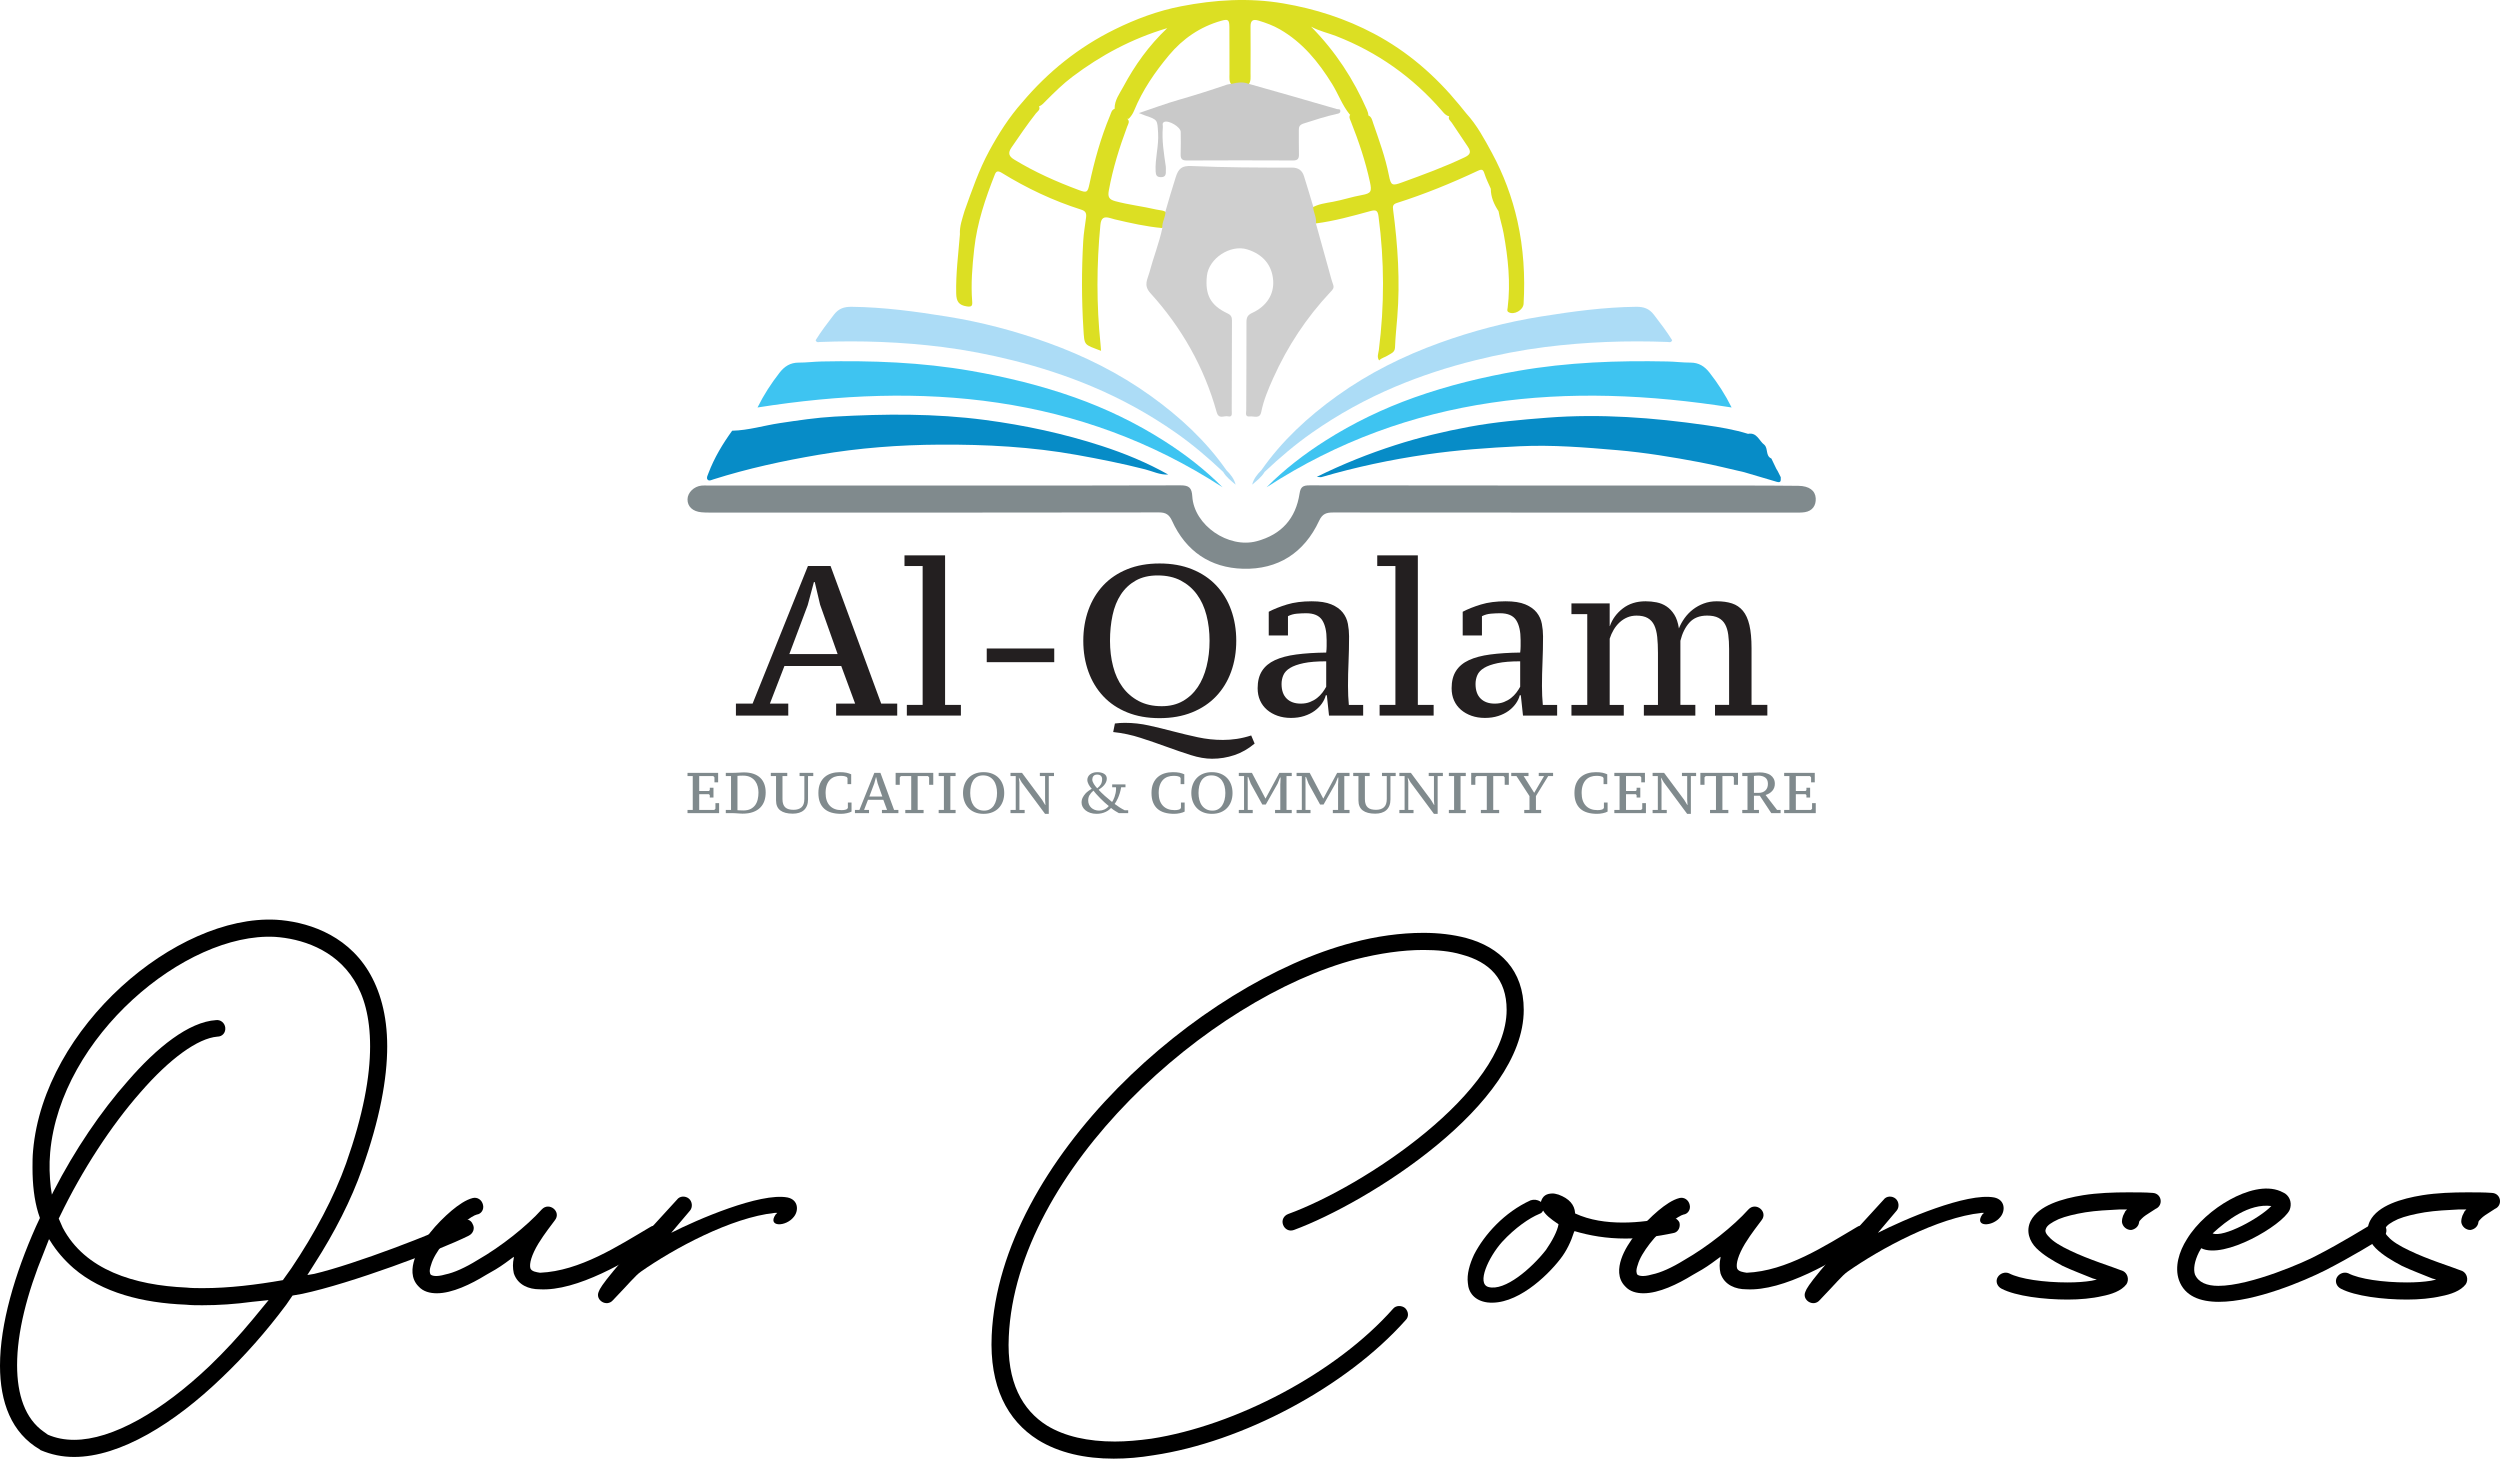 <?xml version="1.0" encoding="utf-8"?>
<!-- Generator: Adobe Illustrator 16.0.0, SVG Export Plug-In . SVG Version: 6.00 Build 0)  -->
<!DOCTYPE svg PUBLIC "-//W3C//DTD SVG 1.1//EN" "http://www.w3.org/Graphics/SVG/1.1/DTD/svg11.dtd">
<svg version="1.1" id="Layer_1" xmlns="http://www.w3.org/2000/svg" xmlns:xlink="http://www.w3.org/1999/xlink" x="0px" y="0px"
	 width="368.246px" height="214.857px" viewBox="-118.364 -46.938 368.246 214.857"
	 enable-background="new -118.364 -46.938 368.246 214.857" xml:space="preserve">
<g>
	<g>
		<path d="M-112.484,166.575c-4.2-2.437-5.88-6.973-5.88-12.349c0-6.132,2.184-13.523,5.292-20.496l0.588-1.26l-0.252-0.756
			c-0.588-1.932-0.84-4.2-0.84-6.636c0-0.84,0-1.596,0.084-2.521c1.596-18.228,21.084-34.775,35.783-34.02
			c4.2,0.252,10.164,1.932,13.608,7.56c1.68,2.772,2.772,6.385,2.772,11.089c0,4.787-1.093,10.752-3.696,18.06
			c-1.596,4.536-4.032,9.324-7.056,14.027l-1.009,1.597l1.009-0.168c6.048-1.429,17.976-6.048,21.672-7.896
			c0.672-0.336,1.428-0.084,1.68,0.588c0.336,0.588,0.084,1.345-0.588,1.681c-4.368,2.184-17.388,7.056-24.528,8.567l-1.428,0.252
			l-0.924,1.345c-2.94,3.947-6.132,7.56-9.492,10.752c-6.972,6.72-14.952,11.676-21.756,11.676c-1.764,0-3.36-0.336-4.956-1.008
			L-112.484,166.575z M-81.152,147.422l2.352-2.856l-2.436,0.253c-2.437,0.336-4.956,0.504-7.309,0.504c-0.84,0-1.596,0-2.436-0.084
			c-6.384-0.252-12.348-1.765-16.548-5.376c-1.344-1.177-2.521-2.521-3.444-4.032l-0.168-0.252l-0.756,1.932
			c-2.52,6.132-3.948,11.844-3.948,16.632c0,4.368,1.177,7.896,3.948,9.828l0.588,0.42c1.176,0.504,2.437,0.756,3.864,0.756
			c5.628,0,12.936-4.199,19.992-10.92C-85.268,152.126-83.169,149.858-81.152,147.422z M-75.44,139.863
			c3.444-5.124,6.3-10.5,8.063-15.456c2.521-7.141,3.528-12.769,3.528-17.22c0-4.368-0.924-7.477-2.352-9.744
			c-2.856-4.62-7.896-6.132-11.677-6.384c-13.188-0.673-31.583,14.699-33.096,31.751c-0.168,1.849-0.084,3.528,0.084,5.124
			l0.168,1.093l0.252-0.505c3.108-6.048,6.973-11.76,10.92-16.212c4.284-4.955,8.988-8.735,13.021-8.987
			c0.672-0.084,1.26,0.42,1.344,1.092c0.084,0.756-0.42,1.344-1.176,1.344c-2.856,0.252-6.972,3.192-11.34,8.232
			c-4.284,4.872-8.568,11.424-11.844,18.228l-0.168,0.336l0.588,1.344c3.275,6.217,10.5,8.484,18.228,8.82
			c0.756,0.084,1.596,0.084,2.436,0.084c3.864,0,7.896-0.504,11.761-1.176L-75.44,139.863z"/>
		<path d="M-57.297,138.518c0.42-1.26,1.261-2.604,2.269-3.863c0.924-1.177,2.1-2.353,3.191-3.276
			c1.009-0.84,2.101-1.596,3.108-1.848c0.672-0.168,1.344,0.252,1.512,1.008c0.168,0.672-0.252,1.344-0.924,1.428
			c-0.336,0.084-1.092,0.504-2.1,1.344c-0.924,0.757-2.017,1.849-2.856,2.94s-1.512,2.184-1.764,3.107
			c-0.336,0.925-0.168,1.261-0.084,1.429c0.168,0.168,0.756,0.42,2.184,0c1.26-0.252,2.94-1.008,4.704-2.101
			c3.528-2.016,7.308-5.04,9.492-7.476c1.092-1.176,2.939,0.336,1.932,1.596c-0.42,0.588-1.512,1.933-2.436,3.444
			c-1.008,1.68-1.344,2.939-1.176,3.612c0.168,0.504,0.924,0.588,1.428,0.672c5.88-0.252,11.508-3.948,16.212-6.721
			c0.588-0.42,1.344-0.168,1.68,0.421c0.42,0.588,0.252,1.344-0.42,1.68c-4.536,2.855-12.012,7.392-17.556,7.056
			c-1.512,0-3.192-0.588-3.78-2.352c-0.168-0.756-0.168-1.513,0-2.269v-0.168l-1.26,0.924c-0.924,0.673-1.932,1.261-2.856,1.765
			c-2.184,1.344-4.956,2.688-7.224,2.688c-1.008,0-2.016-0.252-2.688-1.008C-57.885,141.375-57.717,139.779-57.297,138.518z"/>
		<path d="M-18.657,129.783c0.42-0.588,1.26-0.588,1.764-0.168s0.588,1.26,0.168,1.764l-2.772,3.276
			c3.78-1.933,13.104-5.964,17.137-5.208c1.596,0.336,1.68,1.932,0.924,2.855c-1.176,1.512-3.948,1.512-2.688-0.336l0.252-0.252
			H-4.21c-6.468,0.672-14.952,5.292-19.739,8.652c-0.841,0.588-1.765,1.764-4.116,4.199c-0.924,1.093-2.688,0-2.101-1.26
			C-29.914,142.55-28.401,140.367-18.657,129.783z"/>
		<path d="M27.71,149.774c1.176-25.871,30.575-51.995,53.172-57.875c3.443-0.925,7.056-1.429,10.415-1.429
			c2.269,0,4.368,0.252,6.301,0.757c4.956,1.344,8.483,4.703,8.483,10.584c0,14.027-22.932,28.392-33.852,32.424
			c-0.672,0.252-1.344-0.084-1.596-0.757c-0.252-0.672,0.084-1.344,0.756-1.596c11.088-4.032,32.172-17.976,32.172-30.071
			c0-4.536-2.521-7.057-6.636-8.148c-1.681-0.504-3.612-0.672-5.629-0.672c-3.107,0-6.468,0.504-9.827,1.344
			c-21.84,5.712-50.148,31.08-51.24,55.607c-0.336,6.721,2.016,10.836,5.628,13.104c2.604,1.596,6.048,2.352,9.996,2.352
			c1.68,0,3.528-0.168,5.376-0.42c12.432-1.932,27.216-9.66,35.616-19.151c0.42-0.504,1.26-0.504,1.764-0.084
			c0.504,0.504,0.588,1.26,0.084,1.764c-8.82,9.912-24.107,17.976-37.128,19.908c-2.016,0.336-3.948,0.504-5.88,0.504
			c-4.2,0-8.064-0.84-11.172-2.772C29.978,162.291,27.374,157.25,27.71,149.774z"/>
		<path d="M97.849,142.046c-0.168-1.26,0.252-2.772,0.924-4.2c1.513-2.939,4.452-6.216,8.316-7.979
			c0.504-0.168,1.008-0.084,1.428,0.168l0.084,0.084c0.252-0.924,0.84-1.26,1.765-1.26c0.252,0,0.504,0.084,0.84,0.168
			c1.596,0.588,2.352,1.512,2.436,2.688v0.084c2.185,1.008,4.62,1.344,7.056,1.344c2.269,0,4.621-0.336,6.637-0.756
			c0.672-0.168,1.428,0.168,1.68,0.756c0.168,0.672-0.168,1.345-0.756,1.513c-2.688,0.588-5.04,0.84-7.225,0.84
			c-2.771,0-5.207-0.42-7.476-1.092l-0.084,0.168c-0.42,1.344-1.092,2.771-2.016,3.947c-2.017,2.604-6.553,6.889-10.752,6.385
			C98.857,144.65,97.933,143.474,97.849,142.046z M111.205,133.394c-1.261-0.84-1.933-1.428-2.269-2.016l-0.168,0.252
			c-0.168,0.168-0.252,0.168-0.42,0.252c-1.428,0.588-3.528,2.016-5.46,4.116c-2.016,2.268-3.78,6.132-2.016,6.636
			c2.436,0.672,6.384-2.771,8.483-5.46C110.281,135.831,111.037,134.403,111.205,133.394z"/>
		<path d="M120.445,138.518c0.42-1.26,1.261-2.604,2.269-3.863c0.924-1.177,2.1-2.353,3.192-3.276c1.008-0.84,2.1-1.596,3.107-1.848
			c0.672-0.168,1.345,0.252,1.513,1.008c0.168,0.672-0.253,1.344-0.925,1.428c-0.336,0.084-1.092,0.504-2.1,1.344
			c-0.924,0.757-2.016,1.849-2.856,2.94c-0.84,1.092-1.512,2.184-1.764,3.107c-0.336,0.925-0.168,1.261-0.084,1.429
			c0.168,0.168,0.756,0.42,2.184,0c1.261-0.252,2.94-1.008,4.704-2.101c3.528-2.016,7.309-5.04,9.492-7.476
			c1.092-1.176,2.94,0.336,1.933,1.596c-0.421,0.588-1.513,1.933-2.437,3.444c-1.008,1.68-1.344,2.939-1.176,3.612
			c0.168,0.504,0.924,0.588,1.428,0.672c5.88-0.252,11.508-3.948,16.212-6.721c0.588-0.42,1.344-0.168,1.68,0.421
			c0.42,0.588,0.252,1.344-0.42,1.68c-4.535,2.855-12.012,7.392-17.556,7.056c-1.512,0-3.192-0.588-3.78-2.352
			c-0.168-0.756-0.168-1.513,0-2.269v-0.168l-1.26,0.924c-0.924,0.673-1.932,1.261-2.855,1.765
			c-2.185,1.344-4.956,2.688-7.225,2.688c-1.008,0-2.016-0.252-2.688-1.008C119.857,141.375,120.025,139.779,120.445,138.518z"/>
		<path d="M159.084,129.783c0.42-0.588,1.26-0.588,1.764-0.168s0.588,1.26,0.168,1.764l-2.771,3.276
			c3.779-1.933,13.104-5.964,17.136-5.208c1.596,0.336,1.68,1.932,0.924,2.855c-1.176,1.512-3.948,1.512-2.688-0.336l0.253-0.252
			h-0.337c-6.468,0.672-14.951,5.292-19.739,8.652c-0.84,0.588-1.765,1.764-4.116,4.199c-0.924,1.093-2.688,0-2.1-1.26
			C147.828,142.55,149.34,140.367,159.084,129.783z"/>
		<path d="M175.883,141.207c0.336-0.588,1.092-0.84,1.681-0.588c1.596,0.84,5.123,1.344,8.651,1.344c1.26,0,2.521-0.084,3.528-0.252
			l0.756-0.168l-0.588-0.168c-1.428-0.588-3.024-1.176-4.452-1.848c-1.428-0.757-2.856-1.597-3.864-2.604s-1.596-2.52-0.84-4.032
			c1.176-2.268,4.62-3.275,7.729-3.779c2.1-0.336,4.451-0.42,6.636-0.42c1.26,0,2.52,0,3.611,0.084
			c1.345,0.084,1.597,1.848,0.421,2.352l-1.429,0.924c-0.504,0.336-0.756,0.672-0.924,0.84l-0.084,0.168v0.084
			c-0.084,0.588-0.588,1.009-1.176,1.093c-0.672,0-1.26-0.505-1.344-1.177c0-0.42,0.084-0.672,0.168-0.924l0.336-0.672l0.252-0.252
			h-1.092c-1.681,0.084-3.444,0.168-5.04,0.42c-1.513,0.252-2.94,0.588-3.948,1.008c-1.092,0.504-1.68,0.924-1.848,1.344
			c-0.168,0.337-0.168,0.673,0.42,1.261c0.588,0.672,1.68,1.344,3.107,2.016c2.772,1.344,6.132,2.353,7.813,3.024
			c0.672,0.336,0.924,1.26,0.504,1.932c-0.756,1.008-2.269,1.512-3.612,1.764c-1.428,0.336-3.276,0.504-5.04,0.504
			c-3.528,0-7.644-0.504-9.744-1.596C175.799,142.55,175.547,141.794,175.883,141.207z"/>
		<path d="M203.772,135.579c1.428-2.353,3.863-4.452,6.3-5.796c2.436-1.345,5.292-2.185,7.476-1.261l0.672,0.337
			c0.84,0.588,1.008,1.596,0.672,2.436c-1.092,2.268-9.659,7.308-13.02,5.628l-0.336,0.588c-0.672,1.344-0.84,2.521-0.588,3.276
			c0.504,1.176,1.764,1.68,3.443,1.68c4.788,0,12.937-3.612,14.448-4.452c3.78-1.932,7.224-4.116,8.4-4.788
			c0.672-0.336,1.428-0.168,1.764,0.504c0.336,0.589,0.084,1.345-0.504,1.681c-0.924,0.588-4.452,2.771-8.4,4.788
			c-3.023,1.512-10.248,4.62-15.624,4.62c-2.771,0-5.039-0.841-5.88-3.192C201.923,139.695,202.595,137.426,203.772,135.579z
			 M207.551,134.739c1.597,0.672,6.973-2.269,8.652-4.032C212.927,130.287,209.652,132.806,207.551,134.739z"/>
		<path d="M225.863,141.207c0.336-0.588,1.092-0.84,1.681-0.588c1.596,0.84,5.123,1.344,8.651,1.344c1.26,0,2.521-0.084,3.528-0.252
			l0.756-0.168l-0.588-0.168c-1.428-0.588-3.024-1.176-4.452-1.848c-1.428-0.757-2.856-1.597-3.864-2.604s-1.596-2.52-0.84-4.032
			c1.176-2.268,4.62-3.275,7.729-3.779c2.1-0.336,4.451-0.42,6.636-0.42c1.26,0,2.52,0,3.611,0.084
			c1.345,0.084,1.597,1.848,0.421,2.352l-1.429,0.924c-0.504,0.336-0.756,0.672-0.924,0.84l-0.084,0.168v0.084
			c-0.084,0.588-0.588,1.009-1.176,1.093c-0.672,0-1.26-0.505-1.344-1.177c0-0.42,0.084-0.672,0.168-0.924l0.336-0.672l0.252-0.252
			h-1.092c-1.681,0.084-3.444,0.168-5.04,0.42c-1.513,0.252-2.94,0.588-3.948,1.008c-1.092,0.504-1.68,0.924-1.848,1.344
			c-0.169,0.337-0.169,0.673,0.42,1.261c0.588,0.672,1.68,1.344,3.107,2.016c2.772,1.344,6.132,2.353,7.813,3.024
			c0.672,0.336,0.924,1.26,0.504,1.932c-0.756,1.008-2.269,1.512-3.612,1.764c-1.428,0.336-3.276,0.504-5.04,0.504
			c-3.528,0-7.644-0.504-9.744-1.596C225.779,142.55,225.527,141.794,225.863,141.207z"/>
	</g>
	<g>
		<g>
			<path fill="#231F20" d="M-2.254,58.465h-7.71v-1.762h2.456l8.15-20.266h3.335l7.458,20.266h2.36v1.762h-9v-1.762h2.801
				l-2.045-5.539H-2.82l-2.14,5.539h2.706V58.465z M-2.095,49.404h7.111l-2.58-7.269l-0.787-3.337H1.523L0.61,42.198L-2.095,49.404z
				"/>
			<path fill="#231F20" d="M23.173,58.465h-7.961v-1.572h2.328V36.438h-2.674v-1.572h5.979v22.027h2.329V58.465z"/>
			<path fill="#231F20" d="M26.981,48.584h9.943v2.015h-9.943V48.584z"/>
			<path fill="#231F20" d="M41.204,47.453c0-1.637,0.252-3.152,0.755-4.548c0.504-1.396,1.232-2.601,2.187-3.619
				c0.954-1.017,2.129-1.809,3.525-2.375c1.395-0.566,2.984-0.85,4.767-0.85s3.377,0.283,4.783,0.85
				c1.405,0.566,2.592,1.358,3.556,2.375c0.964,1.019,1.698,2.224,2.202,3.619s0.756,2.911,0.756,4.548
				c0,1.636-0.251,3.151-0.756,4.548c-0.504,1.395-1.238,2.6-2.202,3.617c-0.964,1.019-2.151,1.81-3.556,2.377
				c-1.406,0.566-3,0.849-4.783,0.849s-3.372-0.282-4.767-0.849c-1.396-0.567-2.571-1.358-3.525-2.377
				C43.191,54.6,42.463,53.395,41.959,52C41.456,50.604,41.204,49.088,41.204,47.453z M45.137,47.453
				c0,1.342,0.152,2.601,0.457,3.776c0.303,1.175,0.771,2.191,1.4,3.052c0.629,0.86,1.421,1.542,2.376,2.045
				c0.954,0.504,2.082,0.757,3.383,0.757c1.196,0,2.235-0.253,3.115-0.757c0.882-0.503,1.61-1.185,2.188-2.045
				c0.577-0.86,1.012-1.877,1.305-3.052c0.294-1.176,0.441-2.435,0.441-3.776c0-1.343-0.153-2.601-0.457-3.776
				c-0.305-1.176-0.771-2.192-1.4-3.053c-0.63-0.86-1.422-1.542-2.376-2.046c-0.956-0.503-2.093-0.755-3.414-0.755
				c-1.259,0-2.334,0.252-3.226,0.755c-0.892,0.504-1.621,1.186-2.187,2.046c-0.567,0.86-0.976,1.877-1.228,3.053
				C45.263,44.852,45.137,46.11,45.137,47.453z M66.441,62.588c-0.922,0.775-1.914,1.343-2.974,1.699
				c-1.059,0.357-2.155,0.536-3.289,0.536c-0.964,0-2.008-0.179-3.13-0.536c-1.123-0.356-2.303-0.761-3.54-1.212
				c-1.238-0.451-2.518-0.893-3.839-1.32c-1.322-0.431-2.676-0.72-4.061-0.866l0.252-1.259c0.504-0.063,0.997-0.095,1.479-0.095
				c1.196,0,2.38,0.131,3.556,0.395c1.174,0.262,2.36,0.549,3.556,0.865c1.196,0.313,2.402,0.603,3.619,0.864
				c1.216,0.263,2.455,0.394,3.713,0.394c0.671,0,1.353-0.053,2.046-0.156c0.692-0.106,1.395-0.272,2.107-0.504L66.441,62.588z"/>
			<path fill="#231F20" d="M80.194,54.092c0,0.482,0.011,0.971,0.031,1.463c0.021,0.494,0.051,0.939,0.094,1.338h2.108v1.572h-5.029
				l-0.32-2.988h-0.158c-0.104,0.419-0.298,0.828-0.581,1.227c-0.283,0.399-0.641,0.755-1.07,1.071
				c-0.431,0.313-0.939,0.565-1.526,0.754c-0.588,0.189-1.237,0.283-1.951,0.283c-0.713,0-1.368-0.104-1.966-0.313
				c-0.599-0.21-1.118-0.504-1.559-0.882c-0.44-0.379-0.782-0.834-1.022-1.369c-0.241-0.535-0.361-1.138-0.361-1.81
				c0-1.027,0.214-1.877,0.645-2.548c0.43-0.672,1.064-1.201,1.904-1.59c0.839-0.389,1.888-0.666,3.146-0.834
				c1.258-0.168,2.727-0.262,4.405-0.283c0.042-0.333,0.063-0.648,0.063-0.949c0-0.302,0-0.598,0-0.888
				c0-1.287-0.221-2.268-0.66-2.941c-0.441-0.675-1.228-1.013-2.361-1.013c-0.421,0-0.871,0.021-1.353,0.063
				c-0.482,0.041-0.924,0.165-1.322,0.37v2.84h-2.832v-3.492c0.759-0.398,1.656-0.756,2.688-1.07
				c1.034-0.314,2.246-0.472,3.639-0.472c1.203,0,2.167,0.153,2.895,0.457s1.287,0.703,1.678,1.195
				c0.389,0.492,0.644,1.05,0.759,1.667c0.116,0.62,0.174,1.232,0.174,1.842c0,1.321-0.026,2.586-0.078,3.791
				C80.219,51.791,80.194,52.958,80.194,54.092z M73.239,56.704c0.503,0,0.954-0.078,1.353-0.236
				c0.398-0.156,0.75-0.355,1.055-0.597c0.303-0.241,0.565-0.509,0.787-0.803c0.219-0.294,0.402-0.577,0.55-0.851v-3.744
				c-1.363,0-2.47,0.089-3.319,0.267c-0.851,0.18-1.517,0.415-1.999,0.709s-0.813,0.646-0.99,1.054
				c-0.179,0.41-0.269,0.845-0.269,1.307c0,0.943,0.252,1.663,0.756,2.155C71.664,56.458,72.358,56.704,73.239,56.704z"/>
			<path fill="#231F20" d="M92.81,58.465h-7.96v-1.572h2.328V36.438h-2.676v-1.572h5.979v22.027h2.328V58.465z"/>
			<path fill="#231F20" d="M108.765,54.092c0,0.482,0.012,0.971,0.032,1.463c0.021,0.494,0.052,0.939,0.094,1.338h2.108v1.572
				h-5.029l-0.32-2.988h-0.157c-0.104,0.419-0.299,0.828-0.581,1.227c-0.284,0.399-0.642,0.755-1.071,1.071
				c-0.431,0.313-0.938,0.565-1.526,0.754c-0.588,0.189-1.238,0.283-1.951,0.283s-1.368-0.104-1.966-0.313
				c-0.599-0.21-1.118-0.504-1.559-0.882c-0.439-0.379-0.782-0.834-1.022-1.369c-0.241-0.535-0.361-1.138-0.361-1.81
				c0-1.027,0.215-1.877,0.646-2.548c0.429-0.672,1.063-1.201,1.903-1.59c0.839-0.389,1.888-0.666,3.146-0.834
				s2.728-0.262,4.405-0.283c0.042-0.333,0.063-0.648,0.063-0.949c0-0.302,0-0.598,0-0.888c0-1.287-0.221-2.268-0.66-2.941
				c-0.441-0.675-1.228-1.013-2.36-1.013c-0.421,0-0.872,0.021-1.354,0.063c-0.482,0.041-0.923,0.165-1.321,0.37v2.84H97.09v-3.492
				c0.76-0.398,1.656-0.756,2.69-1.07c1.032-0.314,2.245-0.472,3.637-0.472c1.202,0,2.167,0.153,2.896,0.457
				c0.728,0.304,1.287,0.703,1.677,1.195s0.644,1.05,0.759,1.667c0.116,0.62,0.175,1.232,0.175,1.842
				c0,1.321-0.027,2.586-0.079,3.791C108.792,51.791,108.765,52.958,108.765,54.092z M101.811,56.704
				c0.503,0,0.954-0.078,1.353-0.236c0.398-0.156,0.75-0.355,1.055-0.597c0.304-0.241,0.566-0.509,0.787-0.803
				c0.22-0.294,0.403-0.577,0.55-0.851v-3.744c-1.363,0-2.47,0.089-3.319,0.267c-0.851,0.18-1.517,0.415-1.998,0.709
				c-0.483,0.294-0.813,0.646-0.991,1.054c-0.179,0.41-0.268,0.845-0.268,1.307c0,0.943,0.251,1.663,0.756,2.155
				C100.238,56.458,100.93,56.704,101.811,56.704z"/>
			<path fill="#231F20" d="M131.359,58.465h-7.584v-1.572h2.076v-7.647c0-0.881-0.036-1.667-0.109-2.36
				c-0.074-0.692-0.22-1.269-0.44-1.73c-0.221-0.46-0.541-0.813-0.96-1.054c-0.42-0.241-0.966-0.361-1.636-0.361
				c-0.504,0-0.966,0.089-1.385,0.267c-0.42,0.179-0.797,0.426-1.133,0.739c-0.336,0.314-0.625,0.677-0.866,1.086
				s-0.436,0.845-0.582,1.306v9.756h2.076v1.572h-7.709v-1.572h2.329V43.519h-2.329v-1.573h5.633v3.336h0.031
				c0.357-1.028,0.991-1.894,1.904-2.598c0.912-0.702,2.03-1.054,3.352-1.054c0.545,0,1.085,0.052,1.62,0.157
				s1.023,0.305,1.464,0.599c0.44,0.293,0.823,0.697,1.148,1.21c0.325,0.516,0.551,1.191,0.677,2.031
				c0.209-0.524,0.487-1.027,0.833-1.512c0.347-0.481,0.756-0.906,1.228-1.274c0.473-0.366,1.002-0.66,1.589-0.881
				c0.588-0.22,1.228-0.33,1.92-0.33c0.86,0,1.61,0.105,2.25,0.315c0.641,0.21,1.175,0.571,1.605,1.085
				c0.43,0.515,0.75,1.217,0.96,2.107c0.209,0.893,0.314,2.031,0.314,3.416v8.339h2.328v1.572h-7.709v-1.572h2.076v-8.245
				c0-0.775-0.042-1.474-0.125-2.092c-0.085-0.619-0.242-1.134-0.473-1.542c-0.23-0.41-0.557-0.724-0.976-0.944
				c-0.42-0.221-0.976-0.33-1.668-0.33c-1.112,0-1.978,0.341-2.596,1.022c-0.619,0.682-1.065,1.578-1.337,2.69v9.44h2.202V58.465z"
				/>
		</g>
		<g>
			<path fill-rule="evenodd" clip-rule="evenodd" fill="#808A8D" d="M20.667,24.579c11.618,0.002,23.236,0.022,34.854-0.027
				c1.279-0.007,1.663,0.384,1.737,1.624c0.254,4.269,5.332,7.723,9.494,6.605c3.656-0.983,5.751-3.339,6.311-7.032
				c0.149-0.984,0.519-1.195,1.464-1.194c21.049,0.031,42.099,0.024,63.148,0.027c2.95,0.001,5.9,0.003,8.852,0.04
				c1.594,0.021,2.494,0.697,2.562,1.82c0.067,1.103-0.507,1.883-1.589,2.06c-0.515,0.085-1.05,0.063-1.574,0.063
				c-22.628,0.002-45.257,0.008-67.886-0.014c-1.009-0.001-1.608,0.164-2.101,1.224c-2.194,4.725-6.057,7.203-11.201,7.064
				c-4.816-0.131-8.428-2.576-10.462-7.06c-0.4-0.88-0.883-1.241-1.907-1.238c-19.592,0.034-39.185,0.025-58.777,0.025
				c-2.509,0-5.018,0.003-7.526-0.002c-0.365,0-0.729-0.011-1.092-0.042c-1.303-0.115-2.084-0.846-2.067-1.921
				c0.016-0.979,0.947-1.896,2.058-2.01c0.281-0.028,0.566-0.013,0.85-0.013C-2.569,24.579,9.05,24.579,20.667,24.579z"/>
			<path fill-rule="evenodd" clip-rule="evenodd" fill="#078CC7" d="M-10.517,16.506c2.389-0.05,4.677-0.77,7.021-1.121
				c2.678-0.4,5.371-0.808,8.054-0.958c7.394-0.414,14.783-0.482,22.17,0.494c5.857,0.775,11.59,2.009,17.189,3.827
				c3.375,1.097,6.672,2.454,9.793,4.211c-1.213,0.08-2.293-0.483-3.408-0.766c-3.321-0.845-6.665-1.516-10.038-2.121
				c-6.681-1.2-13.411-1.553-20.171-1.517c-5.988,0.031-11.939,0.485-17.862,1.493c-5.254,0.893-10.437,2.016-15.515,3.623
				c-0.294,0.094-0.684,0.313-0.884-0.009c-0.157-0.251,0.045-0.606,0.162-0.915c0.859-2.266,2.094-4.317,3.508-6.27L-10.517,16.506
				z"/>
			<path fill-rule="evenodd" clip-rule="evenodd" fill="#3EC4F1" d="M136.7,13.084c-24.217-3.821-47.368-1.959-68.497,11.75
				c2.622-2.634,5.527-4.87,8.635-6.847c4.136-2.629,8.534-4.747,13.146-6.386c4.967-1.763,10.065-3.002,15.271-3.911
				c7.294-1.273,14.625-1.535,21.994-1.384c1.131,0.023,2.261,0.171,3.39,0.168c1.232-0.001,2.087,0.547,2.82,1.491
				C134.684,9.542,135.769,11.198,136.7,13.084z"/>
			<path fill-rule="evenodd" clip-rule="evenodd" fill="#3EC4F1" d="M-6.783,13.084c24.218-3.821,47.369-1.959,68.498,11.75
				c-2.622-2.634-5.527-4.87-8.635-6.847c-4.136-2.629-8.533-4.747-13.146-6.386C34.967,9.839,29.868,8.6,24.662,7.691
				C17.367,6.417,10.037,6.156,2.668,6.307C1.537,6.33,0.408,6.478-0.721,6.475c-1.232-0.001-2.088,0.547-2.82,1.491
				C-4.766,9.542-5.851,11.198-6.783,13.084z"/>
			<path fill-rule="evenodd" clip-rule="evenodd" fill="#078CC7" d="M143.939,23.352c-0.221-0.406-0.387-0.843-0.65-1.228
				c-0.245-0.508-0.488-1.015-0.731-1.522c-0.9-0.391-0.445-1.476-1.039-2.024c-0.78-0.569-1.07-1.866-2.402-1.612
				c-2.032-0.631-4.113-0.979-6.222-1.281c-7.742-1.108-15.496-1.704-23.32-1.1c-3.866,0.297-7.731,0.637-11.539,1.344
				c-3.673,0.682-7.312,1.55-10.883,2.701c-3.896,1.255-7.675,2.757-11.557,4.671c0.393,0.023,0.554,0.076,0.688,0.037
				c5.068-1.48,10.213-2.573,15.444-3.332c4.57-0.663,9.158-0.993,13.757-1.212c4.815-0.227,9.611,0.164,14.411,0.579
				c4.067,0.353,8.081,1.013,12.082,1.771c2.207,0.418,4.387,0.977,6.578,1.473c1.603,0.474,3.205,0.951,4.809,1.42
				C144.06,24.241,143.923,23.729,143.939,23.352z"/>
			<path fill-rule="evenodd" clip-rule="evenodd" fill="#ACDCF6" d="M125.27-0.559c-0.722-0.943-1.515-1.201-2.655-1.188
				c-4.704,0.054-9.333,0.685-13.968,1.427c-5.103,0.816-10.073,2.122-14.912,3.868c-5.38,1.942-10.488,4.48-15.157,7.834
				c-4.278,3.074-8.112,6.603-11.146,10.944c-0.615,0.609-1.137,1.273-1.356,2.128c0.674-0.583,1.384-1.106,1.832-1.876
				c2.206-2.083,4.51-4.048,6.997-5.788c3.851-2.694,7.952-4.956,12.271-6.777c3.802-1.604,7.724-2.877,11.743-3.876
				c3.411-0.848,6.854-1.522,10.328-1.959c5.987-0.752,12.011-0.977,18.048-0.743c0.21,0.008,0.492,0.143,0.646-0.256
				C127.15,1.893,126.211,0.672,125.27-0.559z"/>
			<path fill-rule="evenodd" clip-rule="evenodd" fill="#ACDCF6" d="M4.447-0.559C5.17-1.502,5.963-1.76,7.103-1.747
				c4.703,0.054,9.333,0.685,13.968,1.427c5.103,0.816,10.072,2.122,14.912,3.868c5.38,1.942,10.488,4.48,15.156,7.834
				c4.28,3.074,8.113,6.603,11.147,10.944c0.616,0.609,1.138,1.273,1.356,2.128c-0.674-0.583-1.384-1.106-1.831-1.876
				c-2.206-2.083-4.51-4.048-6.998-5.788c-3.85-2.694-7.951-4.956-12.271-6.777C38.74,8.41,34.82,7.136,30.8,6.137
				c-3.413-0.848-6.854-1.522-10.328-1.959C14.485,3.425,8.46,3.201,2.424,3.435C2.213,3.443,1.931,3.578,1.777,3.179
				C2.568,1.893,3.506,0.672,4.447-0.559z"/>
			<path fill-rule="evenodd" clip-rule="evenodd" fill="#DCDF23" d="M105.155-14.362c-0.784-3.515-2.051-6.906-3.782-10.094
				c-1.102-2.024-2.186-4.06-3.759-5.777c-0.343-0.422-0.684-0.844-1.027-1.264c-3.515-4.281-7.608-7.851-12.53-10.462
				c-4.227-2.243-8.694-3.678-13.404-4.479c-5.061-0.862-10.088-0.542-15.064,0.429c-3.387,0.66-6.628,1.861-9.751,3.4
				c-5.319,2.621-9.819,6.232-13.626,10.746c-1.929,2.169-3.473,4.6-4.857,7.14c-1.535,2.82-2.561,5.851-3.643,8.857
				c-0.324,1.131-0.749,2.242-0.682,3.451c-0.235,2.898-0.614,5.783-0.548,8.709c0.027,1.193,0.399,1.721,1.567,1.901
				c0.732,0.113,0.837-0.115,0.789-0.729c-0.206-2.592,0.014-5.162,0.298-7.743c0.422-3.836,1.644-7.43,3.048-10.981
				c0.188-0.475,0.461-0.558,0.999-0.227c3.689,2.274,7.587,4.118,11.724,5.43c0.641,0.203,0.788,0.531,0.705,1.161
				c-0.15,1.159-0.352,2.309-0.419,3.485c-0.248,4.286-0.24,8.567,0.023,12.851c0.161,2.601,0.035,2.308,2.606,3.298
				c-0.028-0.345-0.047-0.66-0.08-0.973c-0.605-5.851-0.585-11.699-0.022-17.555c0.101-1.053,0.511-1.296,1.428-1.034
				c0.23,0.066,0.461,0.14,0.694,0.195c2.313,0.547,4.631,1.067,7.005,1.283c0.426-0.675,0.787-1.37,0.703-2.208
				c-0.438-0.444-1.043-0.394-1.584-0.521c-2.008-0.472-4.063-0.695-6.06-1.235c-0.924-0.25-1.11-0.645-0.945-1.557
				c0.586-3.24,1.565-6.358,2.71-9.433c0.133-0.358,0.425-0.73,0.048-1.119c-0.011-0.011-0.019-0.022-0.028-0.032
				c0.062,0.005,0.128,0.007,0.208,0.001c0.346-0.347,0.609-0.753,0.794-1.205c1.236-3.021,3.073-5.68,5.143-8.161
				c2.029-2.43,4.58-4.18,7.663-5.057c1.044-0.297,1.214-0.169,1.225,0.927c0.025,2.299,0,4.6,0.014,6.899
				c0.004,0.553-0.106,1.142,0.331,1.611c0.831,0.154,1.658,0.089,2.483-0.056c0.381-0.495,0.283-1.078,0.287-1.633
				c0.013-2.3,0.015-4.599,0-6.898c-0.006-0.897,0.344-1.139,1.196-0.879c1.084,0.331,2.138,0.714,3.124,1.283
				c3.353,1.93,5.691,4.808,7.693,8.04c0.911,1.471,1.488,3.13,2.588,4.487c0.026,0.01,0.059,0.03,0.082,0.039
				c-0.238,0.354-0.021,0.699,0.11,1.033c1.146,2.898,2.14,5.842,2.796,8.898c0.293,1.358,0.203,1.666-1.184,1.912
				c-1.436,0.255-2.814,0.721-4.248,0.989c-1.085,0.203-2.243,0.322-3.223,0.947c-0.021,0.826,0.275,1.554,0.691,2.246
				c2.721-0.351,5.357-1.087,7.993-1.81c0.85-0.234,1.114-0.133,1.235,0.776c0.87,6.566,0.879,13.128,0.044,19.696
				c-0.063,0.488-0.314,1.001,0.045,1.517c0.386-0.396,0.894-0.473,1.28-0.733c0.428-0.288,1.031-0.414,1.059-1.171
				c0.054-1.493,0.214-2.98,0.335-4.47c0.429-5.301,0.079-10.573-0.616-15.831c-0.065-0.496-0.039-0.798,0.552-0.986
				c4.079-1.297,8.037-2.911,11.908-4.73c0.62-0.292,0.805-0.218,1.002,0.416c0.237,0.761,0.612,1.479,0.928,2.215
				c0.004,1.233,0.479,2.303,1.142,3.309c0.185,1.103,0.55,2.171,0.748,3.26c0.658,3.626,1.05,7.282,0.592,10.975
				c-0.027,0.227-0.145,0.481,0.146,0.644c0.81,0.454,2.15-0.308,2.204-1.244C106.297-6.29,106.045-10.375,105.155-14.362z
				 M47.106-34.176c-0.55,1.026-1.318,2-1.288,3.264c-0.442,0.148-0.517,0.616-0.675,0.993c-1.361,3.26-2.3,6.646-3.036,10.096
				c-0.264,1.233-0.377,1.317-1.55,0.882c-3.304-1.226-6.516-2.657-9.535-4.497c-0.772-0.47-0.96-0.947-0.405-1.76
				c1.166-1.705,2.326-3.409,3.603-5.034c0.233-0.296,0.706-0.545,0.46-1.034c0.448-0.167,0.741-0.545,1.067-0.87
				c1.231-1.227,2.461-2.447,3.858-3.5c4.198-3.163,8.751-5.612,13.964-7.158C50.842-40.21,48.792-37.32,47.106-34.176z
				 M80.778-30.186c0.002-0.001,0.004-0.002,0.006-0.003C80.781-30.188,80.781-30.187,80.778-30.186z M97.382-23.767
				c-2.997,1.431-6.111,2.562-9.224,3.697c-1.466,0.536-1.645,0.473-1.945-1.064c-0.517-2.631-1.436-5.134-2.308-7.653
				c-0.148-0.431-0.228-0.939-0.708-1.146c-0.014-0.284-0.094-0.552-0.206-0.808c-1.979-4.507-4.606-8.584-8.236-12.269
				c1.293,0.687,2.516,0.926,3.673,1.377c6.108,2.379,11.287,6.05,15.578,10.99c0.31,0.356,0.59,0.742,1.093,0.832
				c-0.21,0.426,0.188,0.663,0.384,0.956c0.784,1.178,1.569,2.355,2.362,3.526C98.376-24.543,98.202-24.159,97.382-23.767z"/>
			<g>
				<path fill-rule="evenodd" clip-rule="evenodd" fill="#CFCFCF" d="M75.466-14.023c0.644,2.318,1.286,4.637,1.934,6.955
					c0.194,0.694,0.366,1.397,0.612,2.072c0.181,0.499-0.119,0.77-0.386,1.053c-3.539,3.761-6.346,8.015-8.455,12.72
					c-0.718,1.599-1.408,3.224-1.754,4.962c-0.212,1.079-1.071,0.592-1.672,0.665c-0.771,0.094-0.541-0.528-0.541-0.916
					c0.008-4.33,0.047-8.659,0.034-12.989c-0.002-0.689,0.188-1.045,0.838-1.344c2.158-0.994,3.252-2.765,3.094-4.81
					c-0.175-2.25-1.512-3.838-3.835-4.552c-2.468-0.757-5.642,1.326-5.921,3.888c-0.304,2.781,0.522,4.361,3.016,5.534
					c0.544,0.256,0.676,0.539,0.674,1.083c-0.025,4.411-0.022,8.822-0.036,13.232c-0.001,0.408,0.161,1.038-0.578,0.857
					c-0.551-0.134-1.327,0.499-1.64-0.621C59.006,7.149,55.689,1.308,51.09-3.758c-1.063-1.172-0.416-2.036-0.158-3.015
					c0.581-2.206,1.438-4.333,1.914-6.571c-0.083-0.87,0.492-1.615,0.463-2.475c0.477-1.673,0.979-3.338,1.502-4.996
					c0.41-1.304,0.911-1.73,2.313-1.668c4.93,0.216,9.863,0.239,14.797,0.23c0.921-0.002,1.526,0.376,1.801,1.295
					c0.439,1.472,0.923,2.931,1.339,4.409C75.047-15.684,75.618-14.912,75.466-14.023z"/>
				<path fill-rule="evenodd" clip-rule="evenodd" fill="#C9C9C9" d="M65.484-34.615c2.123,0.602,4.245,1.198,6.366,1.805
					c2.239,0.641,4.476,1.292,6.714,1.94c0.198,0.058,0.531-0.073,0.5,0.323c-0.026,0.313-0.279,0.334-0.524,0.389
					c-1.646,0.366-3.243,0.888-4.849,1.402c-0.619,0.198-0.746,0.463-0.74,0.998c0.013,1.174-0.016,2.348,0.017,3.521
					c0.019,0.644-0.141,0.939-0.876,0.936c-5.221-0.027-10.443-0.024-15.665,0.001c-0.72,0.003-0.906-0.281-0.885-0.936
					c0.036-1.092,0.023-2.186,0.009-3.278c-0.01-0.718-1.792-1.771-2.436-1.458c-0.355,0.173-0.173,0.494-0.195,0.747
					c-0.169,1.963,0.157,3.89,0.436,5.821c0.035,0.237-0.005,0.486,0.005,0.728c0.023,0.527-0.139,0.846-0.749,0.833
					c-0.586-0.012-0.722-0.291-0.753-0.836c-0.108-1.898,0.482-3.739,0.363-5.648c-0.122-1.952-0.027-1.956-1.879-2.586
					c-0.267-0.091-0.525-0.204-0.949-0.369c2.048-0.688,3.938-1.399,5.874-1.953c2.354-0.674,4.684-1.412,6.999-2.208
					c0.262-0.091,0.55-0.107,0.828-0.159C63.889-34.792,64.686-34.909,65.484-34.615z"/>
			</g>
		</g>
		<g>
			<path fill="#808A8D" d="M-12.584,66.903v1.391h-0.542v-0.729l-0.169-0.188h-2.077v2.196h1.433l0.127-0.127v-0.356h0.542v1.45
				h-0.542v-0.356l-0.127-0.136h-1.433v2.314h2.221l0.17-0.169v-0.831h0.542v1.475h-4.654v-0.475h0.771v-4.985h-0.771v-0.474
				H-12.584z"/>
			<path fill="#808A8D" d="M-11.456,72.836v-0.475h0.771v-4.985h-0.771v-0.474h1.042c0.107,0,0.233-0.003,0.377-0.009
				c0.145-0.005,0.293-0.013,0.445-0.021c0.153-0.009,0.298-0.018,0.437-0.024c0.139-0.009,0.256-0.014,0.352-0.014
				c0.526,0,0.989,0.066,1.391,0.199c0.401,0.133,0.737,0.324,1.009,0.577c0.271,0.251,0.476,0.561,0.615,0.928
				c0.138,0.367,0.208,0.786,0.208,1.255c0,0.451-0.065,0.867-0.195,1.246c-0.13,0.378-0.333,0.707-0.611,0.987
				c-0.276,0.279-0.631,0.498-1.063,0.652c-0.433,0.156-0.948,0.234-1.547,0.234c-0.091,0-0.195-0.005-0.314-0.014
				s-0.245-0.017-0.377-0.024c-0.133-0.009-0.267-0.018-0.403-0.026s-0.263-0.013-0.382-0.013H-11.456z M-8.93,67.31
				c-0.158,0-0.311,0.002-0.458,0.009c-0.147,0.005-0.263,0.016-0.348,0.033v5.052c0.034,0.006,0.09,0.011,0.169,0.013
				c0.079,0.003,0.166,0.006,0.259,0.009c0.093,0.003,0.182,0.005,0.267,0.009c0.085,0.003,0.144,0.004,0.178,0.004
				c0.424,0,0.777-0.071,1.06-0.216c0.282-0.145,0.51-0.336,0.682-0.576c0.172-0.241,0.295-0.521,0.369-0.84
				c0.073-0.318,0.11-0.656,0.11-1.013c0-0.276-0.035-0.563-0.106-0.856s-0.194-0.563-0.369-0.806
				c-0.175-0.243-0.41-0.44-0.704-0.594C-8.114,67.385-8.484,67.31-8.93,67.31z"/>
			<path fill="#808A8D" d="M0.496,71.747c-0.107,0.265-0.258,0.48-0.453,0.653c-0.195,0.173-0.431,0.301-0.708,0.386
				c-0.277,0.084-0.585,0.128-0.924,0.128c-0.802,0-1.414-0.16-1.835-0.479c-0.421-0.319-0.631-0.813-0.631-1.479v-3.578h-0.771
				v-0.474h2.424v0.474h-0.703v3.399c0,0.295,0.037,0.541,0.11,0.742c0.073,0.2,0.179,0.363,0.317,0.483
				c0.139,0.122,0.31,0.21,0.513,0.263c0.203,0.054,0.435,0.081,0.695,0.081c0.497,0,0.886-0.124,1.165-0.373
				c0.28-0.249,0.42-0.656,0.42-1.221v-3.375h-0.704v-0.474h2.018v0.474H0.657v3.435C0.657,71.172,0.604,71.484,0.496,71.747z"/>
			<path fill="#808A8D" d="M6.524,71.277h0.542v1.33c-0.175,0.098-0.407,0.177-0.695,0.238s-0.574,0.093-0.856,0.093
				c-0.52,0-0.986-0.06-1.399-0.179c-0.413-0.118-0.762-0.303-1.046-0.554c-0.286-0.252-0.505-0.569-0.657-0.954
				c-0.152-0.384-0.229-0.845-0.229-1.382c0-0.554,0.085-1.024,0.254-1.412c0.169-0.386,0.398-0.703,0.687-0.949
				c0.289-0.245,0.622-0.425,1-0.538c0.378-0.112,0.777-0.169,1.195-0.169c0.204,0,0.387,0.007,0.551,0.021
				c0.164,0.014,0.313,0.036,0.445,0.063c0.133,0.028,0.255,0.063,0.369,0.102c0.113,0.039,0.223,0.082,0.331,0.128v1.449H6.473
				v-0.89l-0.119-0.17c-0.062-0.028-0.16-0.062-0.292-0.102s-0.346-0.06-0.64-0.06c-0.305,0-0.591,0.048-0.856,0.144
				c-0.266,0.097-0.496,0.246-0.69,0.45c-0.195,0.202-0.349,0.464-0.462,0.783c-0.113,0.319-0.17,0.702-0.17,1.149
				c0,0.809,0.205,1.432,0.615,1.869s0.985,0.657,1.725,0.657c0.203,0,0.375-0.017,0.513-0.048c0.138-0.03,0.241-0.071,0.31-0.122
				l0.119-0.16V71.277z"/>
			<path fill="#808A8D" d="M9.644,72.836H7.567v-0.475h0.661l2.196-5.459h0.898l2.009,5.459h0.636v0.475h-2.424v-0.475h0.754
				l-0.551-1.492H9.491l-0.577,1.492h0.729V72.836z M9.686,70.395h1.916l-0.695-1.958l-0.211-0.899h-0.034l-0.246,0.916
				L9.686,70.395z"/>
			<path fill="#808A8D" d="M17.68,72.836h-2.696v-0.475h0.874v-4.985H14.34l-0.169,0.188v1.094h-0.61v-1.755h5.544v1.755h-0.61
				v-1.094l-0.17-0.188h-1.518v4.985h0.873V72.836z"/>
			<path fill="#808A8D" d="M22.393,72.836h-2.492v-0.475h0.771v-4.985h-0.771v-0.474h2.492v0.474h-0.771v4.985h0.771V72.836z"/>
			<path fill="#808A8D" d="M23.487,69.87c0-0.44,0.068-0.85,0.203-1.225c0.136-0.377,0.332-0.701,0.589-0.975
				c0.257-0.275,0.573-0.488,0.949-0.641c0.375-0.152,0.804-0.229,1.285-0.229c0.48,0,0.91,0.076,1.289,0.229
				c0.378,0.152,0.698,0.365,0.958,0.641c0.26,0.273,0.458,0.598,0.594,0.975c0.135,0.375,0.203,0.784,0.203,1.225
				s-0.068,0.85-0.203,1.225c-0.136,0.377-0.334,0.701-0.594,0.975c-0.26,0.274-0.579,0.488-0.958,0.641
				c-0.379,0.152-0.809,0.229-1.289,0.229c-0.481,0-0.909-0.076-1.285-0.229c-0.376-0.152-0.692-0.366-0.949-0.641
				c-0.257-0.273-0.454-0.598-0.589-0.975C23.555,70.719,23.487,70.31,23.487,69.87z M24.547,69.87c0,0.361,0.041,0.701,0.123,1.017
				c0.082,0.317,0.208,0.591,0.377,0.824c0.17,0.231,0.383,0.414,0.641,0.55c0.257,0.136,0.561,0.204,0.911,0.204
				c0.322,0,0.602-0.068,0.839-0.204s0.434-0.318,0.589-0.55c0.155-0.233,0.272-0.507,0.352-0.824
				c0.079-0.315,0.119-0.655,0.119-1.017s-0.041-0.701-0.123-1.018c-0.083-0.316-0.208-0.59-0.377-0.822
				c-0.169-0.231-0.383-0.415-0.64-0.55c-0.257-0.137-0.563-0.205-0.92-0.205c-0.339,0-0.629,0.068-0.869,0.205
				c-0.241,0.135-0.437,0.318-0.589,0.55c-0.153,0.232-0.263,0.506-0.331,0.822S24.547,69.508,24.547,69.87z"/>
			<path fill="#808A8D" d="M34.804,66.903h2.085v0.474h-0.771v5.562h-0.551l-3.45-4.653l-0.373-0.652h-0.034l0.085,0.661v4.068
				h0.771v0.475h-2.085v-0.475h0.771v-4.985h-0.771v-0.474h1.695l2.967,3.992l0.441,0.729h0.042l-0.051-0.729v-3.519h-0.771V66.903z
				"/>
			<path fill="#808A8D" d="M46.443,72.836c-0.13-0.079-0.295-0.177-0.497-0.292c-0.201-0.116-0.421-0.272-0.658-0.471
				c-0.085,0.102-0.195,0.203-0.331,0.305c-0.136,0.102-0.293,0.196-0.472,0.28c-0.178,0.085-0.379,0.152-0.603,0.203
				c-0.224,0.052-0.463,0.076-0.717,0.076c-0.346,0-0.656-0.047-0.93-0.14c-0.274-0.094-0.507-0.216-0.696-0.369
				c-0.189-0.152-0.335-0.326-0.437-0.525c-0.102-0.197-0.153-0.403-0.153-0.618c0-0.276,0.057-0.526,0.17-0.746
				c0.113-0.221,0.248-0.416,0.403-0.586c0.155-0.168,0.319-0.312,0.492-0.427c0.172-0.116,0.318-0.211,0.437-0.285
				c-0.181-0.181-0.335-0.392-0.462-0.632c-0.126-0.24-0.19-0.464-0.19-0.673c0-0.142,0.03-0.281,0.093-0.421
				c0.062-0.137,0.155-0.258,0.28-0.363s0.277-0.189,0.458-0.254c0.181-0.065,0.388-0.098,0.619-0.098
				c0.424,0,0.766,0.081,1.026,0.245c0.26,0.164,0.39,0.398,0.39,0.704c0,0.187-0.037,0.358-0.11,0.517
				c-0.074,0.158-0.167,0.306-0.28,0.44c-0.113,0.137-0.242,0.261-0.386,0.373c-0.144,0.114-0.287,0.218-0.428,0.314
				c0.261,0.288,0.562,0.584,0.901,0.886c0.34,0.303,0.7,0.605,1.08,0.911c0.045-0.057,0.101-0.148,0.167-0.275
				c0.067-0.127,0.132-0.278,0.193-0.453c0.061-0.175,0.114-0.366,0.159-0.572c0.045-0.207,0.067-0.416,0.067-0.632
				c0-0.04,0-0.079,0-0.119s-0.003-0.079-0.008-0.119h-0.56v-0.424h1.958v0.424h-0.636c-0.057,0.328-0.127,0.628-0.212,0.899
				s-0.174,0.51-0.267,0.717c-0.094,0.206-0.184,0.382-0.272,0.525s-0.157,0.25-0.208,0.318c0.237,0.174,0.472,0.338,0.704,0.491
				c0.232,0.152,0.489,0.3,0.772,0.44h0.517v0.424H46.443z M44.957,71.794c-0.193-0.152-0.401-0.332-0.625-0.539
				c-0.224-0.206-0.44-0.415-0.65-0.627c-0.21-0.212-0.403-0.417-0.579-0.615c-0.175-0.197-0.311-0.361-0.408-0.491
				c-0.265,0.229-0.46,0.457-0.584,0.679c-0.125,0.222-0.187,0.479-0.187,0.771c0,0.213,0.039,0.411,0.119,0.594
				s0.19,0.34,0.331,0.472c0.142,0.132,0.312,0.237,0.51,0.312c0.198,0.077,0.414,0.115,0.646,0.115
				c0.277,0,0.538-0.056,0.781-0.166C44.555,72.188,44.77,72.019,44.957,71.794z M42.527,67.894c0,0.102,0.023,0.21,0.068,0.322
				c0.045,0.113,0.103,0.228,0.174,0.344s0.15,0.226,0.237,0.33c0.088,0.105,0.171,0.199,0.25,0.284
				c0.231-0.169,0.41-0.36,0.534-0.571c0.124-0.212,0.187-0.479,0.187-0.802c0-0.181-0.059-0.334-0.178-0.458
				s-0.303-0.187-0.551-0.187c-0.136,0-0.25,0.021-0.343,0.064c-0.093,0.042-0.167,0.099-0.22,0.169
				c-0.054,0.071-0.094,0.15-0.119,0.236C42.539,67.714,42.527,67.804,42.527,67.894z"/>
			<path fill="#808A8D" d="M55.59,71.277h0.543v1.33c-0.176,0.098-0.407,0.177-0.696,0.238c-0.288,0.062-0.573,0.093-0.856,0.093
				c-0.52,0-0.986-0.06-1.398-0.179c-0.413-0.118-0.762-0.303-1.047-0.554c-0.286-0.252-0.504-0.569-0.657-0.954
				c-0.152-0.384-0.229-0.845-0.229-1.382c0-0.554,0.084-1.024,0.254-1.412c0.169-0.386,0.398-0.703,0.687-0.949
				c0.288-0.245,0.622-0.425,1-0.538c0.379-0.112,0.777-0.169,1.195-0.169c0.204,0,0.387,0.007,0.552,0.021
				c0.163,0.014,0.312,0.036,0.444,0.063c0.133,0.028,0.256,0.063,0.369,0.102c0.113,0.039,0.224,0.082,0.331,0.128v1.449h-0.542
				v-0.89l-0.119-0.17c-0.062-0.028-0.159-0.062-0.292-0.102c-0.134-0.04-0.347-0.06-0.641-0.06c-0.305,0-0.591,0.048-0.855,0.144
				c-0.267,0.097-0.496,0.246-0.691,0.45c-0.195,0.202-0.35,0.464-0.463,0.783c-0.113,0.319-0.169,0.702-0.169,1.149
				c0,0.809,0.205,1.432,0.614,1.869c0.41,0.438,0.985,0.657,1.725,0.657c0.204,0,0.375-0.017,0.514-0.048
				c0.138-0.03,0.241-0.071,0.309-0.122l0.119-0.16V71.277z"/>
			<path fill="#808A8D" d="M57.115,69.87c0-0.44,0.068-0.85,0.204-1.225c0.136-0.377,0.332-0.701,0.59-0.975
				c0.256-0.275,0.573-0.488,0.949-0.641c0.375-0.152,0.804-0.229,1.284-0.229c0.48,0,0.91,0.076,1.289,0.229
				s0.698,0.365,0.958,0.641c0.26,0.273,0.458,0.598,0.594,0.975c0.135,0.375,0.203,0.784,0.203,1.225s-0.068,0.85-0.203,1.225
				c-0.136,0.377-0.334,0.701-0.594,0.975c-0.259,0.274-0.579,0.488-0.958,0.641s-0.809,0.229-1.289,0.229
				c-0.479,0-0.909-0.076-1.284-0.229c-0.376-0.152-0.693-0.366-0.949-0.641c-0.258-0.273-0.454-0.598-0.59-0.975
				C57.184,70.719,57.115,70.31,57.115,69.87z M58.176,69.87c0,0.361,0.042,0.701,0.124,1.017c0.082,0.317,0.207,0.591,0.377,0.824
				c0.169,0.231,0.382,0.414,0.64,0.55s0.561,0.204,0.911,0.204c0.323,0,0.602-0.068,0.84-0.204c0.237-0.136,0.433-0.318,0.588-0.55
				c0.156-0.233,0.273-0.507,0.353-0.824c0.079-0.315,0.119-0.655,0.119-1.017s-0.042-0.701-0.124-1.018
				c-0.082-0.316-0.208-0.59-0.377-0.822c-0.169-0.231-0.382-0.415-0.64-0.55c-0.257-0.137-0.564-0.205-0.92-0.205
				c-0.339,0-0.628,0.068-0.868,0.205c-0.241,0.135-0.438,0.318-0.59,0.55c-0.152,0.232-0.263,0.506-0.33,0.822
				C58.21,69.168,58.176,69.508,58.176,69.87z"/>
			<path fill="#808A8D" d="M64.11,67.376v-0.474h1.932l2.001,3.798l2.042-3.798h1.823v0.474h-0.771v4.985h0.771v0.475H69.45v-0.475
				h0.771v-3.781c0.006-0.027,0.01-0.094,0.013-0.198s0.006-0.217,0.013-0.336c0.006-0.141,0.012-0.293,0.017-0.458h-0.076
				l-0.364,0.908l-1.738,3.068h-0.518l-1.694-3.068L65.5,67.504h-0.085v0.525c0,0.131,0.001,0.254,0.004,0.369
				c0.003,0.116,0.005,0.177,0.005,0.182v3.781h0.737v0.475H64.11v-0.475h0.772v-4.985H64.11z"/>
			<path fill="#808A8D" d="M72.62,67.376v-0.474h1.934l2,3.798l2.043-3.798h1.823v0.474h-0.771v4.985h0.771v0.475h-2.459v-0.475
				h0.771v-3.781c0.006-0.027,0.011-0.094,0.014-0.198s0.006-0.217,0.013-0.336c0.006-0.141,0.011-0.293,0.017-0.458h-0.077
				l-0.363,0.908l-1.739,3.068h-0.517l-1.695-3.068l-0.373-0.992h-0.085v0.525c0,0.131,0.002,0.254,0.005,0.369
				c0.003,0.116,0.004,0.177,0.004,0.182v3.781h0.737v0.475H72.62v-0.475h0.772v-4.985H72.62z"/>
			<path fill="#808A8D" d="M86.286,71.747c-0.107,0.265-0.259,0.48-0.454,0.653c-0.194,0.173-0.431,0.301-0.708,0.386
				c-0.277,0.084-0.585,0.128-0.924,0.128c-0.803,0-1.414-0.16-1.835-0.479s-0.632-0.813-0.632-1.479v-3.578h-0.771v-0.474h2.425
				v0.474h-0.704v3.399c0,0.295,0.037,0.541,0.11,0.742c0.073,0.2,0.18,0.363,0.318,0.483c0.138,0.122,0.31,0.21,0.513,0.263
				c0.203,0.054,0.435,0.081,0.695,0.081c0.496,0,0.886-0.124,1.165-0.373c0.28-0.249,0.42-0.656,0.42-1.221v-3.375H85.2v-0.474
				h2.019v0.474h-0.772v3.435C86.447,71.172,86.394,71.484,86.286,71.747z"/>
			<path fill="#808A8D" d="M92.085,66.903h2.085v0.474h-0.771v5.562h-0.552l-3.45-4.653l-0.372-0.652H88.99l0.084,0.661v4.068h0.772
				v0.475h-2.086v-0.475h0.771v-4.985h-0.771v-0.474h1.695l2.967,3.992l0.441,0.729h0.043l-0.053-0.729v-3.519h-0.77V66.903z"/>
			<path fill="#808A8D" d="M97.544,72.836h-2.493v-0.475h0.772v-4.985h-0.772v-0.474h2.493v0.474h-0.771v4.985h0.771V72.836z"/>
			<path fill="#808A8D" d="M102.46,72.836h-2.695v-0.475h0.873v-4.985H99.12l-0.169,0.188v1.094h-0.61v-1.755h5.544v1.755h-0.61
				v-1.094l-0.17-0.188h-1.518v4.985h0.873V72.836z"/>
			<path fill="#808A8D" d="M108.292,66.903h2.111v0.474h-0.721l-1.806,2.942v2.043h0.771v0.475h-2.492v-0.475h0.771v-2.034
				l-1.916-2.951h-0.771v-0.474h2.543v0.474h-0.712l1.551,2.467l1.45-2.467h-0.78V66.903z"/>
			<path fill="#808A8D" d="M117.889,71.277h0.543v1.33c-0.176,0.098-0.406,0.177-0.695,0.238c-0.288,0.062-0.573,0.093-0.856,0.093
				c-0.521,0-0.986-0.06-1.398-0.179c-0.413-0.118-0.762-0.303-1.047-0.554c-0.286-0.252-0.505-0.569-0.657-0.954
				c-0.152-0.384-0.229-0.845-0.229-1.382c0-0.554,0.085-1.024,0.254-1.412c0.169-0.386,0.398-0.703,0.688-0.949
				c0.288-0.245,0.62-0.425,1-0.538c0.378-0.112,0.777-0.169,1.194-0.169c0.204,0,0.388,0.007,0.552,0.021s0.312,0.036,0.444,0.063
				c0.134,0.028,0.256,0.063,0.369,0.102s0.224,0.082,0.331,0.128v1.449h-0.543v-0.89l-0.118-0.17
				c-0.063-0.028-0.16-0.062-0.293-0.102s-0.347-0.06-0.641-0.06c-0.305,0-0.59,0.048-0.855,0.144
				c-0.266,0.097-0.496,0.246-0.691,0.45c-0.194,0.202-0.349,0.464-0.461,0.783c-0.113,0.319-0.17,0.702-0.17,1.149
				c0,0.809,0.204,1.432,0.615,1.869c0.408,0.438,0.983,0.657,1.725,0.657c0.203,0,0.374-0.017,0.513-0.048
				c0.139-0.03,0.241-0.071,0.31-0.122l0.118-0.16V71.277z"/>
			<path fill="#808A8D" d="M123.933,66.903v1.391h-0.542v-0.729l-0.17-0.188h-2.076v2.196h1.433l0.127-0.127v-0.356h0.543v1.45
				h-0.543v-0.356l-0.127-0.136h-1.433v2.314h2.221l0.17-0.169v-0.831h0.542v1.475h-4.654v-0.475h0.771v-4.985h-0.771v-0.474
				H123.933z"/>
			<path fill="#808A8D" d="M129.385,66.903h2.085v0.474h-0.771v5.562h-0.552l-3.45-4.653l-0.372-0.652h-0.034l0.084,0.661v4.068
				h0.772v0.475h-2.086v-0.475h0.771v-4.985h-0.771v-0.474h1.695l2.967,3.992l0.441,0.729h0.043l-0.052-0.729v-3.519h-0.771V66.903z
				"/>
			<path fill="#808A8D" d="M136.217,72.836h-2.696v-0.475h0.874v-4.985h-1.518l-0.169,0.188v1.094h-0.611v-1.755h5.544v1.755h-0.609
				v-1.094l-0.171-0.188h-1.517v4.985h0.873V72.836z"/>
			<path fill="#808A8D" d="M139.99,72.362h0.737v0.475h-2.458v-0.475h0.771v-4.985h-0.771v-0.474h0.856
				c0.253,0,0.53-0.012,0.83-0.034s0.594-0.034,0.882-0.034c0.311,0,0.603,0.033,0.877,0.098s0.511,0.166,0.708,0.302
				c0.198,0.136,0.354,0.31,0.47,0.522c0.116,0.211,0.175,0.466,0.175,0.759c0,0.408-0.126,0.754-0.377,1.04
				c-0.252,0.286-0.581,0.488-0.987,0.607l1.687,2.199h0.525v0.475h-1.373l-1.688-2.56h-0.864V72.362z M140.659,69.852
				c0.435,0,0.774-0.119,1.021-0.357c0.246-0.239,0.368-0.564,0.368-0.973c0-0.423-0.13-0.729-0.39-0.922
				c-0.26-0.194-0.604-0.29-1.034-0.29c-0.147,0-0.27,0.005-0.369,0.016c-0.099,0.013-0.188,0.024-0.267,0.035v2.491H140.659z"/>
			<path fill="#808A8D" d="M148.949,66.903v1.391h-0.543v-0.729l-0.169-0.188h-2.077v2.196h1.434l0.126-0.127v-0.356h0.544v1.45
				h-0.544v-0.356l-0.126-0.136h-1.434v2.314h2.222l0.169-0.169v-0.831h0.543v1.475h-4.654v-0.475h0.771v-4.985h-0.771v-0.474
				H148.949z"/>
		</g>
	</g>
</g>
</svg>
